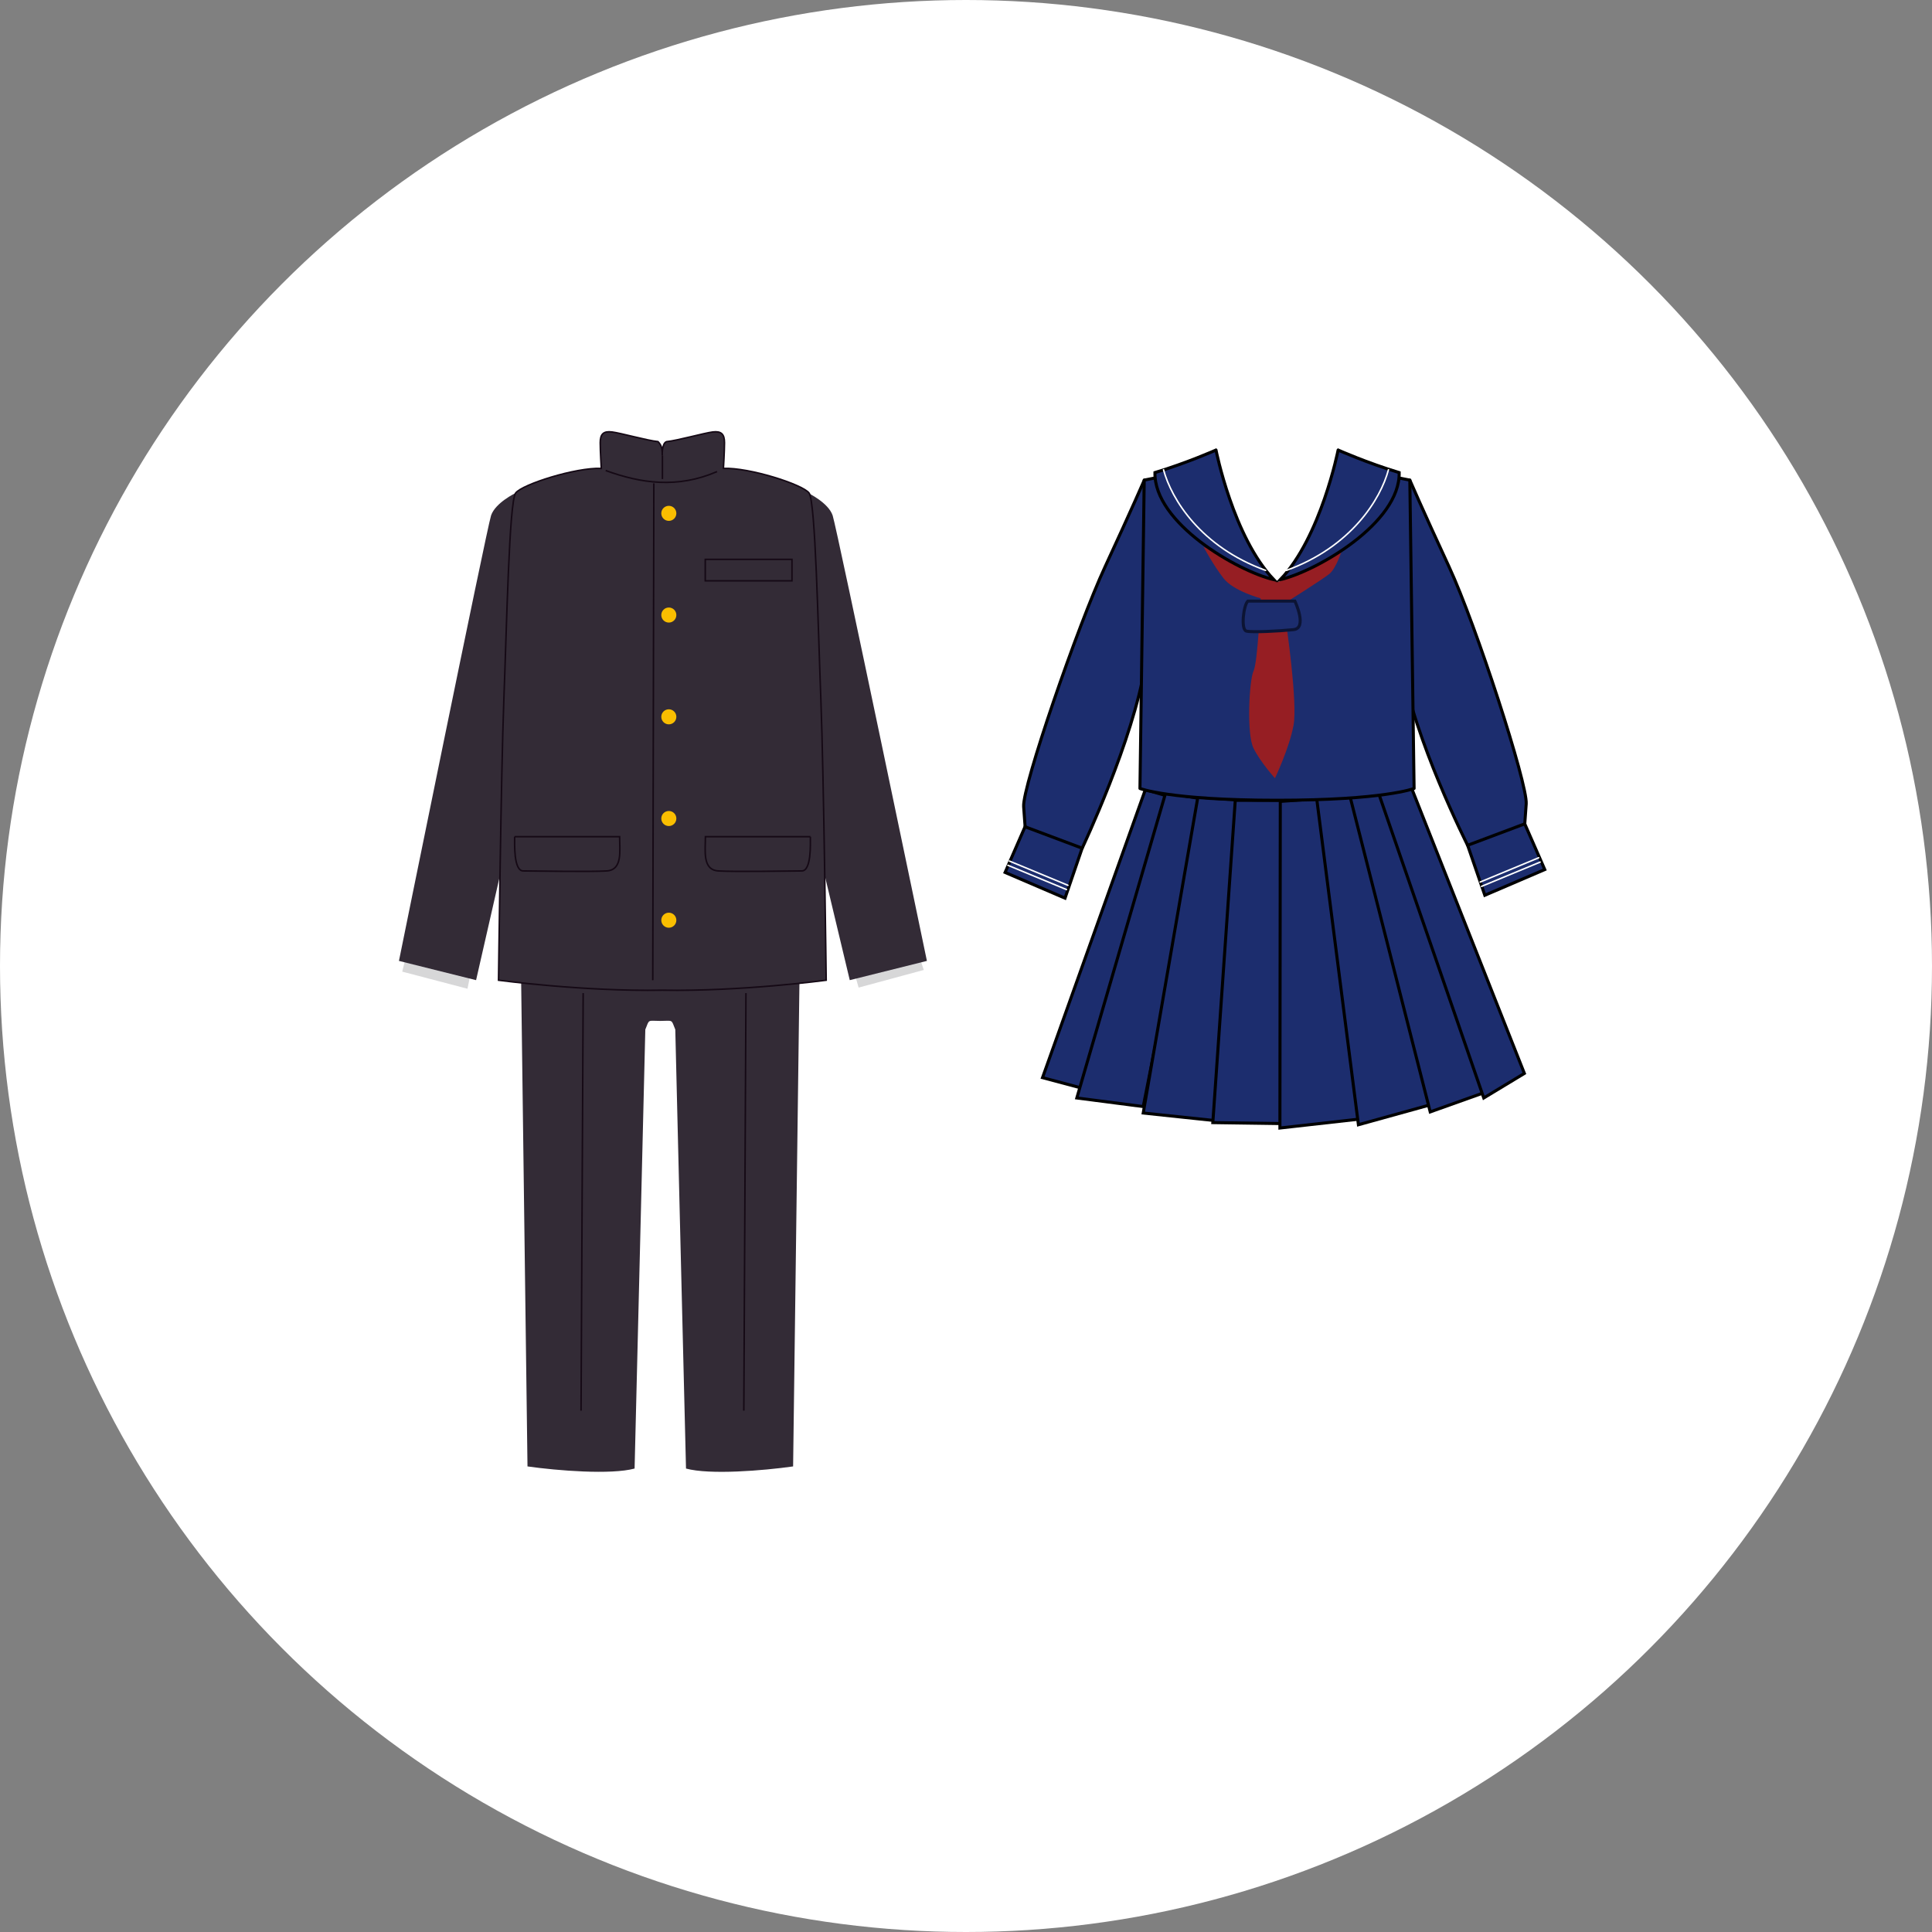 <?xml version="1.0" encoding="UTF-8"?><svg id="_レイヤー_2" xmlns="http://www.w3.org/2000/svg" viewBox="0 0 254 254"><rect x="0" y="0" width="254" height="254" fill="#808080" stroke="none"/><defs><style>.cls-1{stroke:#0c1434;}.cls-1,.cls-2,.cls-3,.cls-4{stroke-miterlimit:10;}.cls-1,.cls-5,.cls-3{fill:#1c2d6e;stroke-width:.4px;}.cls-6{fill:#d7d7d8;}.cls-2,.cls-7{fill:none;}.cls-2,.cls-7,.cls-4{stroke-width:.2px;}.cls-2,.cls-4{stroke:#150915;}.cls-5,.cls-3{stroke:#000;}.cls-5,.cls-7{stroke-linecap:round;stroke-linejoin:round;}.cls-8,.cls-4{fill:#332b36;}.cls-7{stroke:#fff;}.cls-9{fill:#fff;}.cls-10{fill:#961e23;}.cls-11{fill:#fabe00;}</style></defs><g id="key"><circle class="cls-9" cx="127" cy="127" r="127"/><polygon class="cls-6" points="53.44 125.49 52.88 127.74 61.46 129.99 61.89 127.88 53.44 125.49"/><polygon class="cls-6" points="112.25 127.61 112.88 129.84 121.45 127.52 120.77 125.48 112.25 127.61"/><path class="cls-8" d="M105.11,128.59l-.84,64.2c-3.94.56-10.98,1.13-14.08.28-.28-10.98-1.41-57.72-1.41-57.72-.56-1.41-.28-1.13-1.97-1.13-1.69,0-1.41-.28-1.97,1.13,0,0-1.13,46.74-1.41,57.72-3.1.84-10.14.28-14.08-.28l-.84-64.2h36.6Z"/><line class="cls-2" x1="76.67" y1="130.56" x2="76.39" y2="185.46"/><line class="cls-2" x1="98.07" y1="130.56" x2="97.79" y2="185.46"/><path class="cls-8" d="M67.8,64.81s-2.67,1.27-3.24,2.96c-.56,1.69-12.11,58.56-12.11,58.56l10.14,2.53,5.91-25.9-.7-38.15Z"/><path class="cls-8" d="M106.23,64.81s2.67,1.27,3.24,2.96c.56,1.69,12.39,58.56,12.39,58.56l-10.14,2.53-6.19-25.9.7-38.15Z"/><path class="cls-5" d="M150.44,63.12s-1.6,3.71-5.16,11.4c-3.57,7.7-10.89,28.91-10.7,31.53l.19,2.63s4.13,2.82,7.51,2.82c0,0,6.76-14.27,8.26-24.03l-.09-24.35Z"/><path class="cls-5" d="M185.35,63.12s1.6,3.71,5.16,11.4,10.32,28.53,10.14,31.16l-.19,2.63s-4.13,2.82-7.51,2.82c0,0-7.13-14.08-8.63-23.84l1.03-24.17Z"/><polygon class="cls-3" points="150.58 103.81 137.06 141.68 145.51 143.93 153.96 104.8 150.58 103.81"/><polygon class="cls-3" points="153.25 104.23 141.57 144.35 150.3 145.48 158.32 105.08 153.25 104.23"/><polygon class="cls-3" points="157.48 104.8 150.3 146.33 159.59 147.31 163.39 105.22 157.48 104.8"/><polygon class="cls-3" points="162.4 105.22 159.45 147.59 169.4 147.73 169.3 105.22 162.4 105.22"/><polygon class="cls-3" points="168.32 105.36 168.27 148.3 179.58 147.03 174.23 104.94 168.32 105.36"/><polygon class="cls-3" points="173.1 104.94 178.59 147.87 188.73 145.06 178.88 104.65 173.1 104.94"/><polygon class="cls-3" points="177.47 104.65 188.03 146.18 195.91 143.37 182.39 103.95 177.47 104.65"/><polygon class="cls-3" points="181.13 103.95 195.07 144.35 200.41 141.12 185.21 102.68 181.13 103.95"/><polygon class="cls-3" points="134.76 108.69 132.14 114.7 140.02 118.08 142.27 111.51 134.76 108.69"/><path class="cls-5" d="M183.94,62.84l1.41.28.56,40.54s-3.94,1.55-18.02,1.55c-14.08,0-18.02-1.55-18.02-1.55l.56-40.54,1.41-.28,7.41,7.18,5.91,5.63s5.35,3.1,5.63,1.41c.28-1.69,8.73-11.54,8.73-11.54l4.41-2.67Z"/><polygon class="cls-3" points="200.46 108.31 203.09 114.32 195.21 117.7 192.95 111.13 200.46 108.31"/><path class="cls-10" d="M158.23,71.9s1.31,2.44,2.63,4.13,4.88,2.63,4.88,2.63c0,0-.38,8.45-.94,9.57-.56,1.13-.94,8.26,0,10.14.94,1.88,2.82,3.94,2.82,3.94,0,0,1.88-3.94,2.44-6.95.56-3-.94-13.33-1.13-14.45-.19-1.13-.19-1.5-.19-1.5,0,0,5.07-3.19,6.01-3.94.94-.75,1.69-3.19,1.69-3.19l-8.35,4.22-9.85-4.6Z"/><path class="cls-1" d="M164.05,79.03h6.19s1.69,3.57-.19,3.75c-1.88.19-5.44.38-6.19.19s-.38-3.38.19-3.94Z"/><path class="cls-3" d="M159.87,59.18s2.25,11.4,7.6,17.03c-4.79-1.13-15.77-7.46-15.63-14.08,4.22-1.27,8.02-2.96,8.02-2.96Z"/><path class="cls-3" d="M175.92,59.18s-2.25,11.4-7.6,17.03c4.79-1.13,15.77-7.46,15.63-14.08-4.22-1.27-8.02-2.96-8.02-2.96Z"/><path class="cls-7" d="M152.97,61.76c1.03,3.85,4.88,10.14,13.42,13.23"/><path class="cls-7" d="M182.54,61.76c-1.03,3.85-4.88,10.14-13.42,13.23"/><line class="cls-7" x1="132.51" y1="113.76" x2="140.21" y2="116.95"/><line class="cls-7" x1="132.7" y1="113.2" x2="140.4" y2="116.39"/><line class="cls-7" x1="202.48" y1="113.34" x2="194.78" y2="116.53"/><line class="cls-7" x1="202.29" y1="112.77" x2="194.6" y2="115.96"/><path class="cls-4" d="M87.65,58.06c1.41-.14,4.93-1.13,6.05-1.27s1.55.28,1.55,1.41c0,1.13-.14,3.38-.14,3.38,3.38-.14,10.42,2.11,11.26,3.24.84,1.13,1.17,17.41,1.55,27.17.38,9.76.7,36.88.7,36.88,0,0-11.22,1.5-21.54,1.31-10.32.19-21.54-1.31-21.54-1.31,0,0,.33-27.12.7-36.88.38-9.76.7-26.04,1.55-27.17.84-1.13,7.88-3.38,11.26-3.24,0,0-.14-2.25-.14-3.38s.42-1.55,1.55-1.41c1.13.14,4.65,1.13,6.05,1.27.38.42.56.7.56,1.83,0,0-.09-1.6.56-1.83Z"/><path class="cls-2" d="M79.63,61.86c4.65,1.69,9.43,2.39,14.64.14"/><line class="cls-2" x1="87.09" y1="59.89" x2="87.09" y2="62.98"/><line class="cls-2" x1="85.96" y1="63.55" x2="85.82" y2="128.87"/><circle class="cls-11" cx="87.93" cy="67.49" r=".99"/><circle class="cls-11" cx="87.93" cy="80.86" r=".99"/><circle class="cls-11" cx="87.93" cy="94.24" r=".99"/><circle class="cls-11" cx="87.93" cy="107.61" r=".99"/><circle class="cls-11" cx="87.93" cy="120.98" r=".99"/><rect class="cls-2" x="92.72" y="73.54" width="11.4" height="2.82"/><path class="cls-2" d="M67.66,110h13.8c0,1.83.42,4.36-1.69,4.5-2.11.14-9.71,0-10.98,0s-1.13-3.52-1.13-4.5Z"/><path class="cls-2" d="M106.54,110h-13.8c0,1.83-.42,4.36,1.69,4.5,2.11.14,9.71,0,10.98,0,1.27,0,1.13-3.52,1.13-4.5Z"/></g></svg>